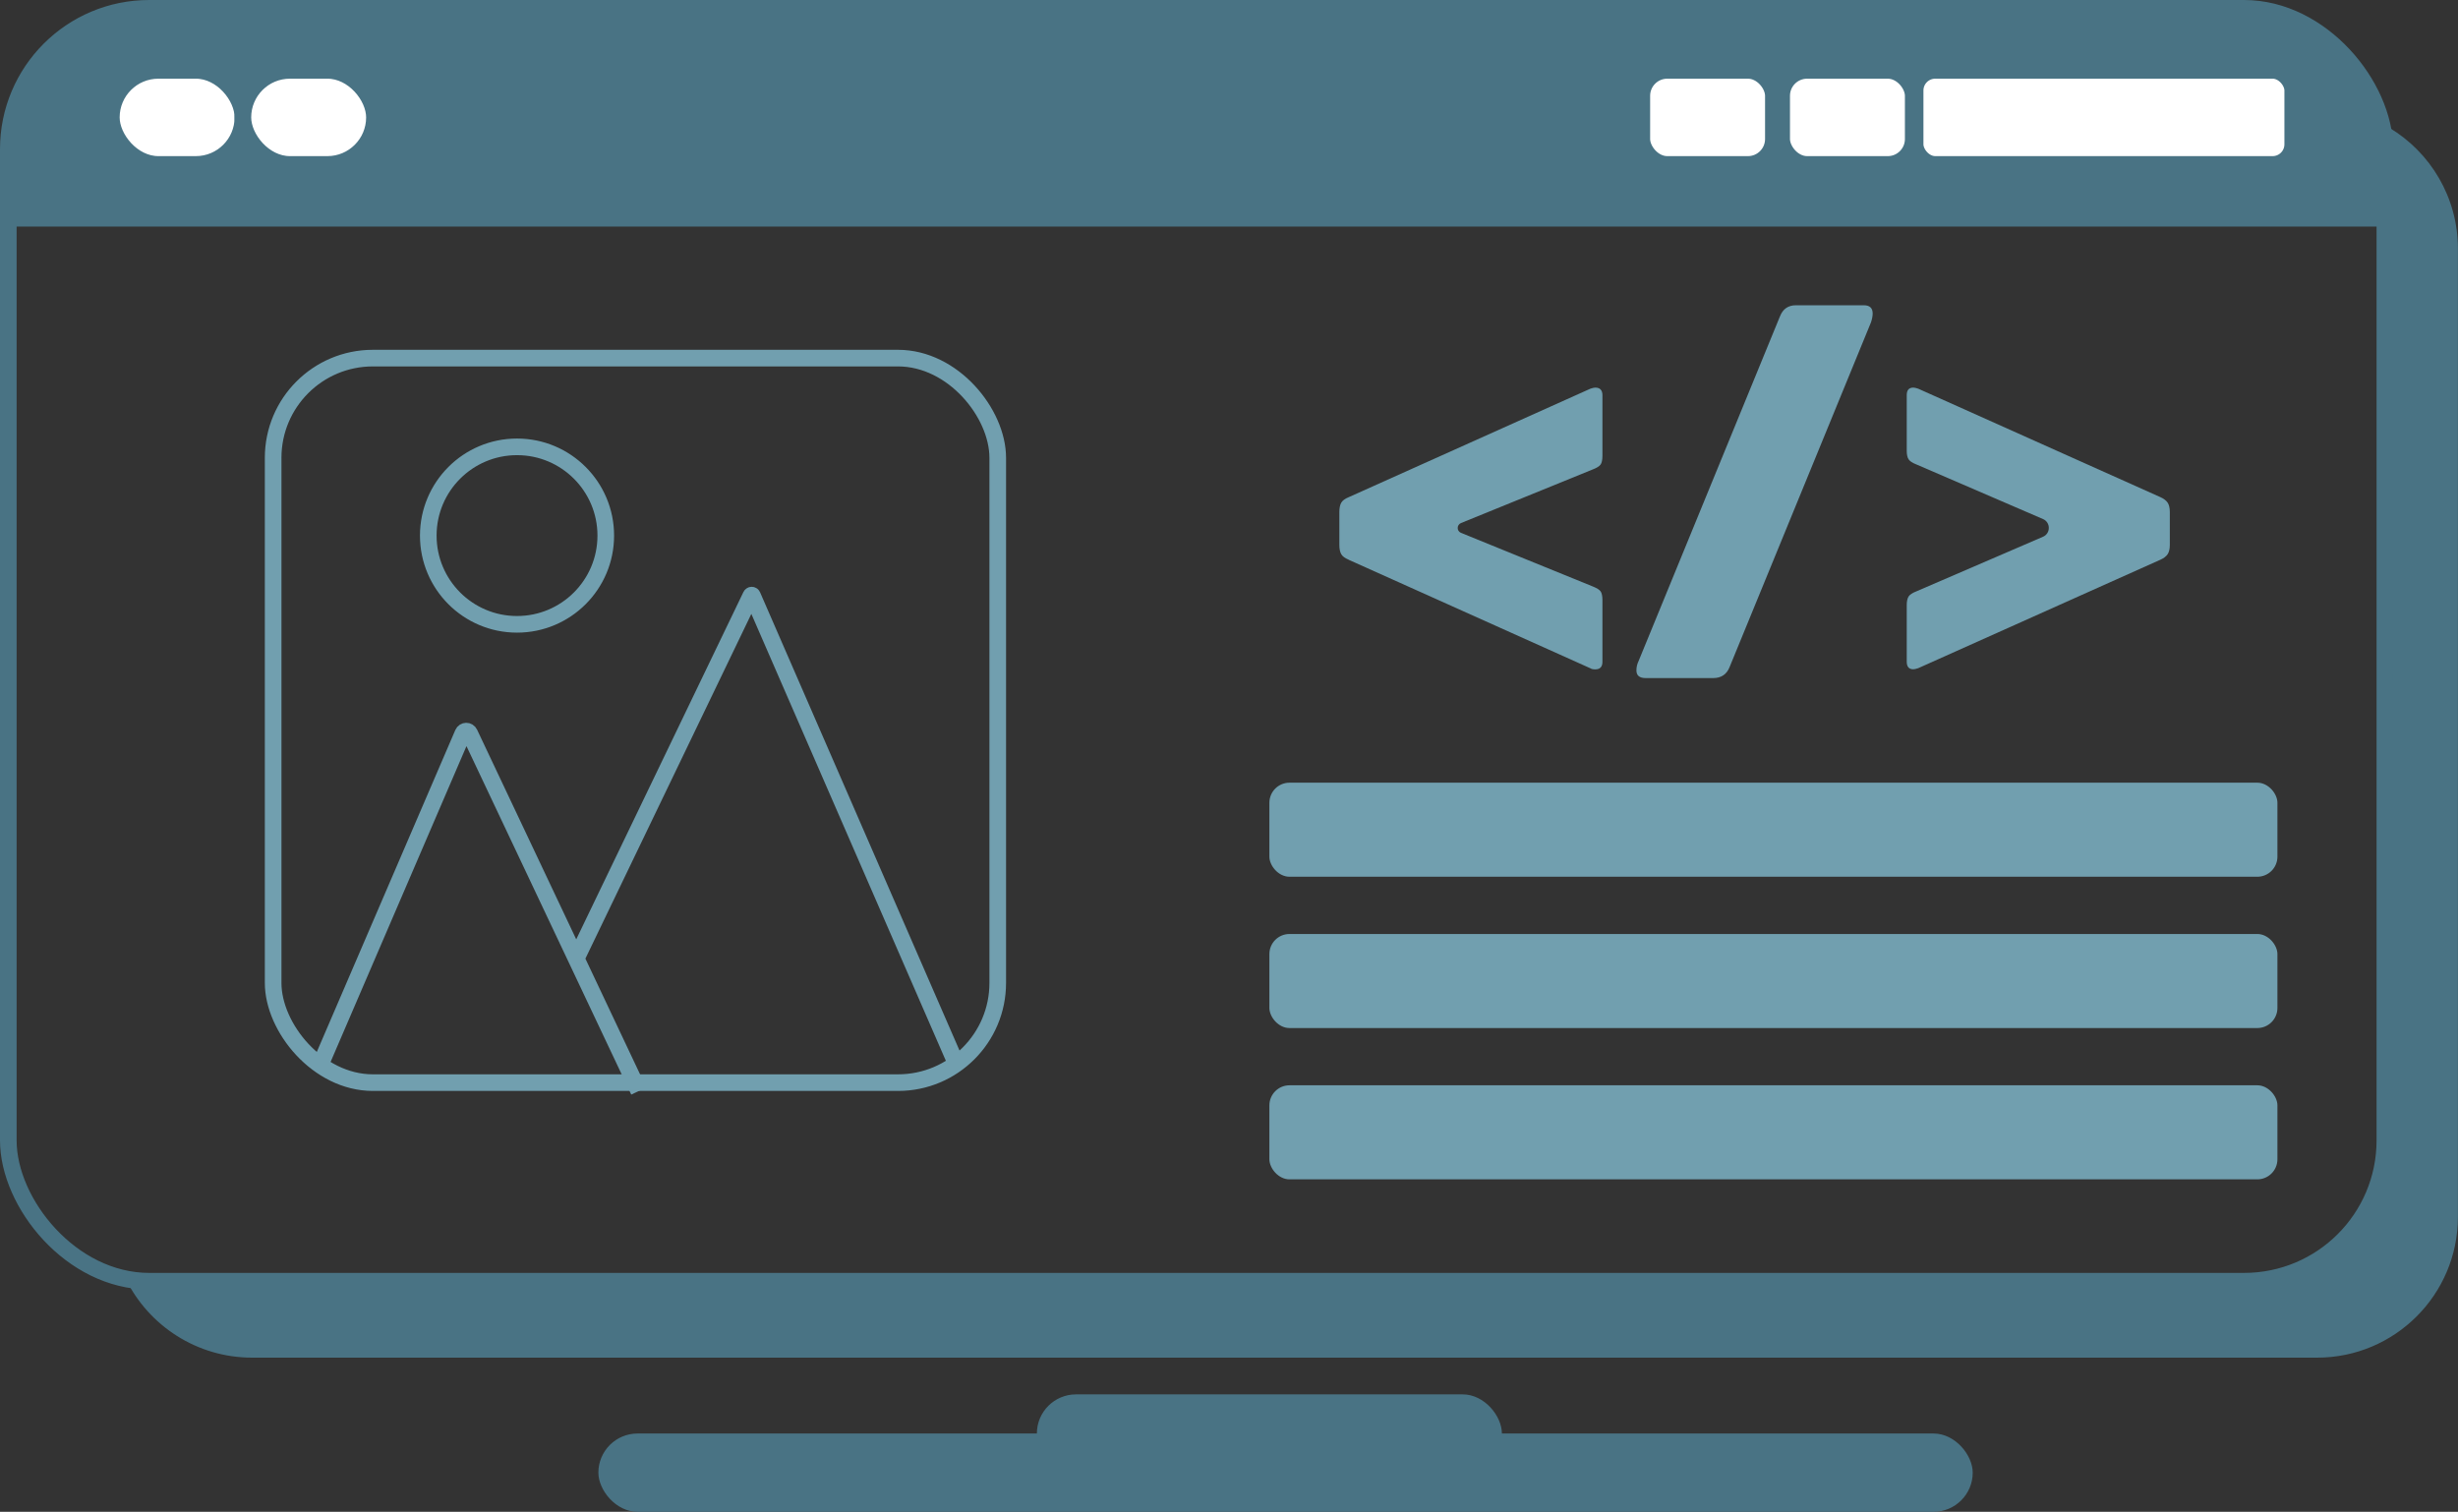 <?xml version="1.0" encoding="UTF-8"?>
<svg id="Layer_2" data-name="Layer 2" xmlns="http://www.w3.org/2000/svg" viewBox="0 0 295.8 181.95">
  <rect x="0" y="0" width="295.8" height="181.95" fill="#333333" stroke="none"/>
  <defs>
    <style>
      .cls-1 {
        fill: #fff;
      }

      .cls-1, .cls-2 {
        stroke: #497384;
      }

      .cls-1, .cls-2, .cls-3 {
        stroke-miterlimit: 10;
        stroke-width: 2px;
      }

      .cls-2, .cls-3 {
        fill: none;
      }

      .cls-4 {
        fill: #719faf;
      }

      .cls-5 {
        fill: #497384;
      }

      .cls-3 {
        stroke: #719faf;
      }
    </style>
  </defs>
  <g id="Layer_1-2" data-name="Layer 1">
    <rect class="cls-5" x="72.01" y="172.53" width="165.39" height="9.42" rx="4.71" ry="4.71"/>
    <rect class="cls-5" x="124.78" y="167.82" width="55.96" height="9.42" rx="4.71" ry="4.71"/>
    <rect class="cls-2" x="1" y="1" width="286" height="153.2" rx="16.95" ry="16.95"/>
    <g>
      <rect class="cls-4" x="152.76" y="94.2" width="121.31" height="11.32" rx="2.42" ry="2.42"/>
      <rect class="cls-4" x="152.76" y="112.41" width="121.31" height="11.32" rx="2.42" ry="2.42"/>
      <rect class="cls-4" x="152.76" y="130.62" width="121.31" height="11.32" rx="2.42" ry="2.42"/>
    </g>
    <path class="cls-5" d="M1,27.27h286s3.83-17.64-8.75-24.15l-6.95-2.06-255.49-.05S5.82,2.15,1.74,12.97l-.74,14.29Z"/>
    <rect class="cls-1" x="230.47" y="8.47" width="45.44" height="11.32" rx="2.42" ry="2.42"/>
    <rect class="cls-1" x="214.41" y="8.47" width="15.83" height="11.32" rx="3.06" ry="3.06"/>
    <rect class="cls-1" x="197.58" y="8.47" width="15.83" height="11.32" rx="3.06" ry="3.06"/>
    <rect class="cls-1" x="13.4" y="8.47" width="15.83" height="11.32" rx="5.66" ry="5.66"/>
    <rect class="cls-1" x="29.23" y="8.47" width="15.83" height="11.32" rx="5.66" ry="5.66"/>
    <g>
      <path class="cls-4" d="M162.3,67.36c-.44-.18-.74-.4-.89-.66-.15-.26-.23-.64-.23-1.12v-3.96c0-.48.08-.86.23-1.12.15-.26.45-.48.89-.66l29.09-13.06c.26-.09.46-.13.59-.13.57,0,.86.31.86.92v7.26c0,.53-.08.89-.23,1.09-.15.2-.45.39-.89.56l-15.9,6.47c-.53.22-.53.97,0,1.18l15.9,6.47c.44.18.74.36.89.56.15.2.23.56.23,1.09v7.39c0,.62-.29.92-.86.92-.26,0-.46-.04-.59-.13l-29.09-13.06Z"/>
      <path class="cls-4" d="M196.93,80.68c0-.4.09-.77.26-1.12l17.02-41.5c.35-.88.99-1.32,1.91-1.32h8.18c.7,0,1.06.33,1.06.99,0,.31-.07.66-.2,1.06l-17.02,41.5c-.35.88-1.01,1.32-1.98,1.32h-8.11c-.75,0-1.12-.31-1.12-.92Z"/>
      <path class="cls-4" d="M230.25,80.55c-.53,0-.79-.31-.79-.92v-6.79c0-.48.08-.83.23-1.06.15-.22.45-.42.89-.59l15.28-6.59c.93-.4.93-1.73,0-2.13l-15.28-6.59c-.44-.17-.74-.37-.89-.59-.15-.22-.23-.57-.23-1.06v-6.66c0-.62.26-.92.79-.92.13,0,.33.04.59.13l29.16,13.06c.4.18.68.4.86.66.17.26.26.64.26,1.12v3.96c0,.48-.09.86-.26,1.12-.18.26-.46.48-.86.66l-29.16,13.06c-.26.09-.46.13-.59.13Z"/>
    </g>
    <rect class="cls-3" x="32.87" y="43.1" width="87.2" height="87.2" rx="12" ry="12"/>
    <path class="cls-3" d="M38.44,128.4l17.27-40.14c.15-.35.64-.36.8-.01l20.36,43.06-7.53-15.94,21.03-43.69c.04-.08.15-.07.18,0l24.75,56.87"/>
    <circle class="cls-3" cx="62.22" cy="64.46" r="10.68"/>
    <path class="cls-5" d="M17.95,154.2h252.09s15.22.21,16.95-16.95.55-121.87.55-121.87c4.94,2.96,8.25,8.37,8.25,14.55v116.52c0,9.36-7.59,16.95-16.95,16.95H30.35c-6.66,0-12.43-3.84-15.2-9.43"/>
  </g>
</svg>
